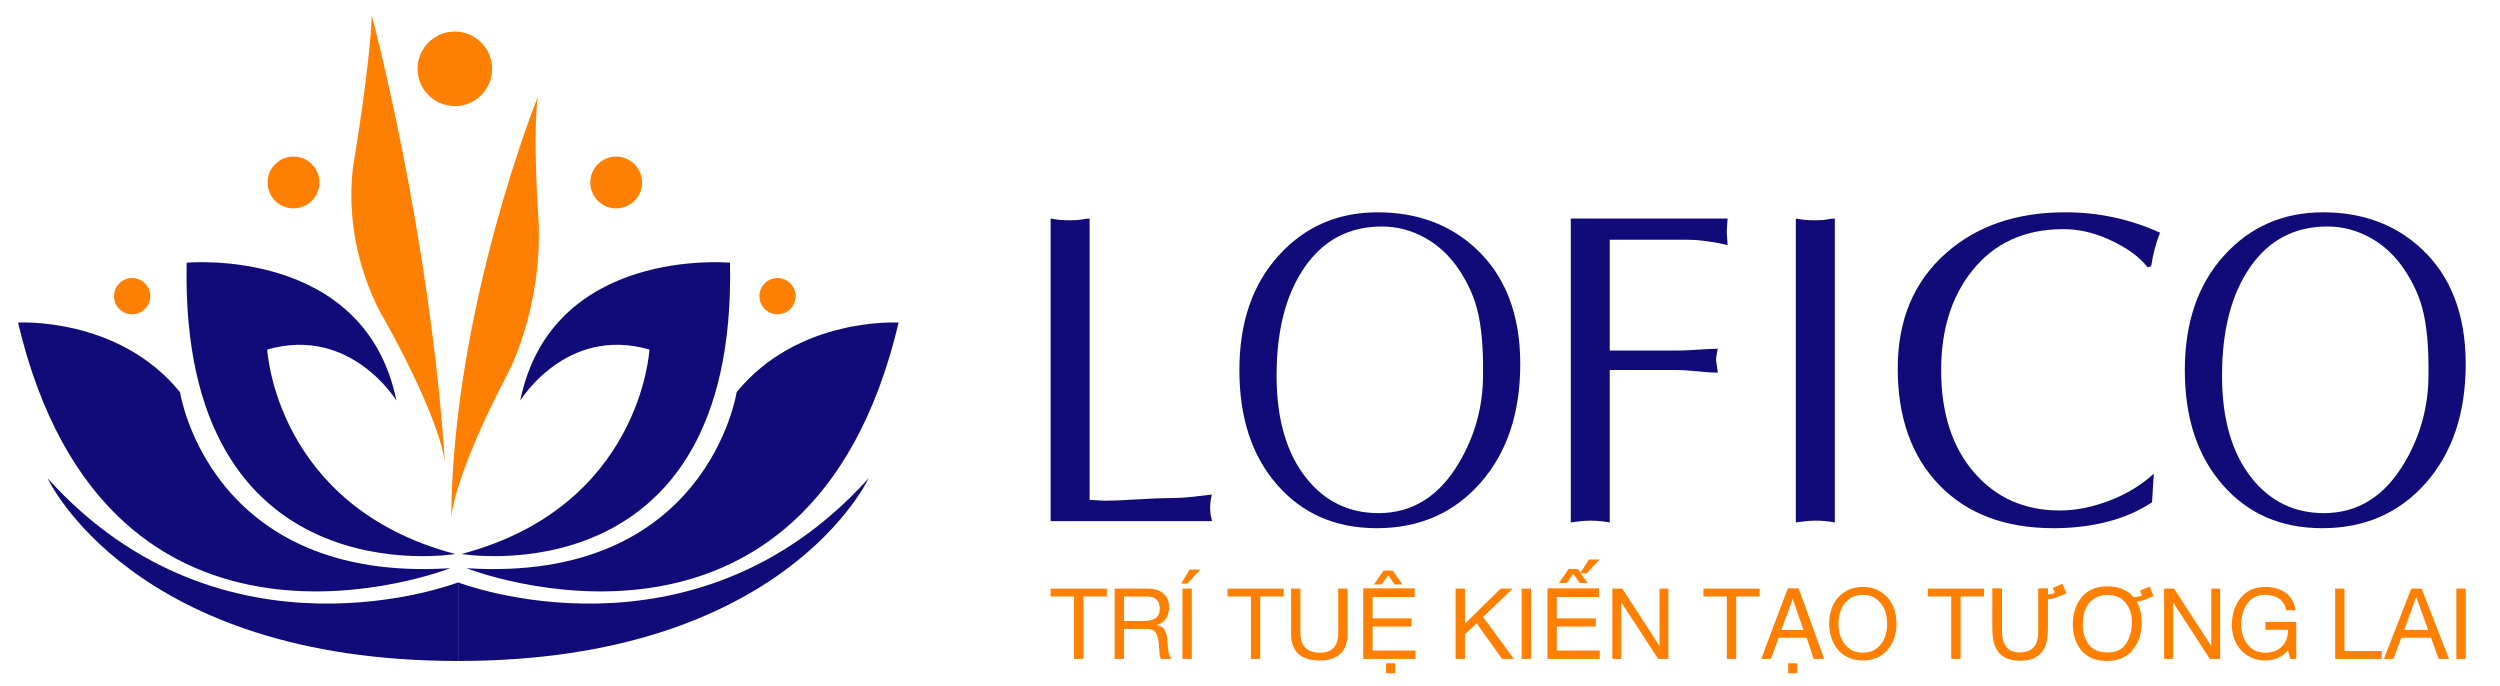 <?xml version="1.0" encoding="utf-8"?>
<!-- Generator: Adobe Illustrator 16.0.2, SVG Export Plug-In . SVG Version: 6.00 Build 0)  -->
<!DOCTYPE svg PUBLIC "-//W3C//DTD SVG 1.1//EN" "http://www.w3.org/Graphics/SVG/1.1/DTD/svg11.dtd">
<svg version="1.1" id="Layer_1" xmlns="http://www.w3.org/2000/svg" xmlns:xlink="http://www.w3.org/1999/xlink" x="0px" y="0px"
	 width="510px" height="140px" viewBox="0 0 510 140" enable-background="new 0 0 510 140" xml:space="preserve">
<g>
	<defs>
		<rect id="SVGID_1_" x="-51" y="-122" width="612" height="398"/>
	</defs>
	<clipPath id="SVGID_2_">
		<use xlink:href="#SVGID_1_"  overflow="visible"/>
	</clipPath>
	<path clip-path="url(#SVGID_2_)" fill="#110B79" d="M222.284,44.576v57.392l3.074,0.179c1.446,0,3.644-0.087,6.597-0.27
		c2.953-0.181,5.152-0.272,6.599-0.272c1.626,0,3.237-0.09,4.834-0.269c1.597-0.182,2.877-0.33,3.841-0.454
		c-0.122,0.483-0.211,0.92-0.271,1.31c-0.061,0.394-0.09,0.86-0.09,1.401c0,0.724,0.06,1.312,0.181,1.763
		c0.119,0.454,0.18,0.77,0.18,0.949H214.33V44.576c0.602,0.121,1.205,0.211,1.808,0.272c0.601,0.06,1.325,0.089,2.169,0.089
		c1.024,0,1.853-0.06,2.486-0.18C221.426,44.637,221.922,44.576,222.284,44.576"/>
	<path clip-path="url(#SVGID_2_)" fill="#110B79" d="M280.85,107.752c-8.375,0-15.139-2.939-20.289-8.827
		c-5.152-5.882-7.728-13.681-7.728-23.395c0-9.712,2.666-17.513,8-23.395c5.332-5.884,12.064-8.824,20.199-8.824
		c8.013,0,14.673,2.445,19.973,7.331c6.086,5.61,9.129,13.486,9.129,23.623c0,10.017-2.711,18.101-8.134,24.255
		S289.525,107.752,280.85,107.752 M302.541,74.988c0-4.347-0.332-8.025-0.995-11.046c-0.662-3.013-1.941-5.955-3.84-8.824
		c-1.897-2.865-4.234-5.069-7.003-6.604c-2.773-1.541-5.694-2.31-8.77-2.31c-6.688,0-11.944,2.76-15.77,8.283
		c-3.828,5.519-5.74,12.898-5.74,22.129c0,8.873,2.02,15.843,6.057,20.91c3.796,4.77,8.705,7.151,14.732,7.151
		c6.928,0,12.411-3.439,16.448-10.318c3.253-5.49,4.88-11.464,4.88-17.925V74.988z"/>
	<path clip-path="url(#SVGID_2_)" fill="#110B79" d="M320.437,106.576v-62h31.993l-0.18,2.711l0.18,2.712
		c-1.144-0.29-2.484-0.541-4.021-0.758c-1.537-0.219-2.908-0.328-4.111-0.328h-9.04h-6.869V71.51h13.919
		c0.905,0,2.26-0.06,4.067-0.181c1.809-0.121,3.164-0.183,4.068-0.183c-0.243,0.966-0.362,1.75-0.362,2.353l0.362,2.531
		c-0.904,0-2.26-0.091-4.068-0.272c-1.808-0.183-3.162-0.272-4.067-0.272h-13.919v31.091c-0.723-0.122-1.387-0.211-1.987-0.27
		c-0.604-0.062-1.265-0.092-1.988-0.092s-1.462,0.046-2.215,0.137C321.443,106.441,320.856,106.516,320.437,106.576"/>
	<path clip-path="url(#SVGID_2_)" fill="#110B79" d="M366.35,106.576v-62c0.602,0.122,1.203,0.211,1.808,0.271
		c0.601,0.061,1.324,0.092,2.169,0.092c1.024,0,1.852-0.061,2.485-0.182c0.633-0.122,1.131-0.182,1.491-0.182v62
		c-0.723-0.122-1.387-0.211-1.988-0.27c-0.604-0.062-1.266-0.092-1.988-0.092c-0.724,0-1.462,0.046-2.214,0.137
		C367.358,106.441,366.771,106.516,366.35,106.576"/>
	<path clip-path="url(#SVGID_2_)" fill="#110B79" d="M439.377,96.634l-0.361,5.833c-2.773,1.822-5.861,3.158-9.264,4.01
		c-3.406,0.848-7.006,1.275-10.801,1.275c-9.884,0-17.655-2.926-23.319-8.777c-5.664-5.854-8.496-13.787-8.496-23.805
		c0-9.896,3.283-17.74,9.853-23.533c6.266-5.549,14.371-8.327,24.312-8.327c6.809,0,13.256,1.387,19.344,4.16
		c-0.363,0.901-0.711,1.958-1.041,3.162c-0.333,1.205-0.587,2.439-0.769,3.706l-0.724,0.179c-1.687-2.167-4.338-4.065-7.953-5.693
		c-3.072-1.384-6.146-2.078-9.218-2.078c-7.954,0-14.191,2.867-18.708,8.6c-4.158,5.25-6.237,11.979-6.237,20.185
		c0,8.69,2.227,15.633,6.688,20.821c4.458,5.19,10.304,7.785,17.535,7.785c3.253,0,6.627-0.671,10.122-2.012
		C433.832,100.783,436.846,98.953,439.377,96.634"/>
	<path clip-path="url(#SVGID_2_)" fill="#110B79" d="M473.72,107.752c-8.375,0-15.138-2.939-20.289-8.827
		c-5.152-5.882-7.728-13.681-7.728-23.395c0-9.712,2.665-17.513,7.998-23.395c5.333-5.884,12.065-8.824,20.199-8.824
		c8.014,0,14.674,2.445,19.974,7.331c6.086,5.61,9.129,13.486,9.129,23.623c0,10.017-2.711,18.101-8.134,24.255
		S482.396,107.752,473.72,107.752 M495.411,74.988c0-4.347-0.332-8.025-0.995-11.046c-0.662-3.013-1.941-5.955-3.839-8.824
		c-1.899-2.865-4.235-5.069-7.005-6.604c-2.772-1.541-5.693-2.31-8.768-2.31c-6.688,0-11.945,2.76-15.771,8.283
		c-3.827,5.519-5.74,12.898-5.74,22.129c0,8.873,2.02,15.843,6.056,20.91c3.797,4.77,8.706,7.151,14.733,7.151
		c6.928,0,12.411-3.439,16.448-10.318c3.253-5.49,4.88-11.464,4.88-17.925V74.988z"/>
	<path clip-path="url(#SVGID_2_)" fill="#FF8000" d="M100.394,14.041c0,4.201-3.405,7.606-7.606,7.606
		c-4.201,0-7.606-3.405-7.606-7.606c0-4.201,3.405-7.606,7.606-7.606C96.988,6.435,100.394,9.839,100.394,14.041"/>
	<path clip-path="url(#SVGID_2_)" fill="#FF8000" d="M30.658,60.418c0,2.043-1.657,3.7-3.7,3.7s-3.7-1.657-3.7-3.7
		c0-2.043,1.657-3.7,3.7-3.7S30.658,58.375,30.658,60.418"/>
	<path clip-path="url(#SVGID_2_)" fill="#FF8000" d="M65.159,37.229c0,2.919-2.367,5.286-5.286,5.286s-5.285-2.367-5.285-5.286
		s2.366-5.286,5.285-5.286S65.159,34.311,65.159,37.229"/>
	<path clip-path="url(#SVGID_2_)" fill="#FF8000" d="M154.916,60.418c0,2.043,1.657,3.7,3.7,3.7s3.7-1.657,3.7-3.7
		c0-2.043-1.657-3.7-3.7-3.7S154.916,58.375,154.916,60.418"/>
	<path clip-path="url(#SVGID_2_)" fill="#FF8000" d="M120.416,37.229c0,2.919,2.367,5.286,5.286,5.286s5.286-2.367,5.286-5.286
		s-2.367-5.286-5.286-5.286S120.416,34.311,120.416,37.229"/>
	<path clip-path="url(#SVGID_2_)" fill="#FF8000" d="M109.746,19.667c0,0-17.387,43.023-17.702,86.045
		c0,0,0.124-7.736,11.755-29.927c0,0,6.903-13.095,6.071-30.835C109.87,44.951,108.578,27.381,109.746,19.667"/>
	<path clip-path="url(#SVGID_2_)" fill="#FF8000" d="M75.851,3.149c0,0,11.78,43.898,14.937,91.417c0,0-0.306-7.728-12.458-29.546
		c0,0-8.452-13.275-6.306-30.984C72.024,34.036,75.417,14.041,75.851,3.149"/>
	<path clip-path="url(#SVGID_2_)" fill="#110B79" d="M3.678,65.807c0,0,20.471-1.255,33.043,14.191c0,0,5.946,39.059,55.128,35.914
		C91.849,115.912,22.026,143.426,3.678,65.807"/>
	<path clip-path="url(#SVGID_2_)" fill="#110B79" d="M38.08,53.591c0,0,36.356-3.416,42.795,28.146c0,0-9.322-15.35-26.358-10.426
		c0,0,1.656,32.042,38.356,41.706C92.873,113.016,36.609,122.476,38.08,53.591"/>
	<path clip-path="url(#SVGID_2_)" fill="#110B79" d="M148.92,53.591c0,0-36.355-3.416-42.795,28.146c0,0,9.322-15.35,26.358-10.426
		c0,0-1.656,32.042-38.356,41.706C94.127,113.016,150.392,122.476,148.92,53.591"/>
	<path clip-path="url(#SVGID_2_)" fill="#110B79" d="M183.322,65.807c0,0-20.471-1.255-33.043,14.191
		c0,0-5.946,39.059-55.128,35.914C95.151,115.912,164.975,143.426,183.322,65.807"/>
	<path clip-path="url(#SVGID_2_)" fill="#110B79" d="M93.452,118.808c0,0-47.897,18.578-83.743-21.239
		c0,0,17.158,37.308,83.743,37.266V118.808z"/>
	<path clip-path="url(#SVGID_2_)" fill="#110B79" d="M93.452,118.808c0,0,47.896,18.578,83.743-21.239
		c0,0-17.158,37.308-83.743,37.266V118.808z"/>
	<polygon clip-path="url(#SVGID_2_)" fill="#FF8000" points="219.11,121.686 214.33,121.686 214.33,120.079 225.798,120.079 
		225.798,121.686 221.018,121.686 221.018,134.419 219.11,134.419 	"/>
	<path clip-path="url(#SVGID_2_)" fill="#FF8000" d="M227.386,120.08h6.75c1.365,0,2.432,0.335,3.202,1.003
		c0.771,0.669,1.155,1.585,1.155,2.749c0,0.912-0.204,1.689-0.613,2.331c-0.408,0.645-1.033,1.078-1.878,1.307v0.041
		c0.75,0.148,1.274,0.465,1.568,0.955c0.294,0.486,0.488,1.154,0.583,1.997c0.012,0.135,0.03,0.409,0.05,0.822
		c0.019,0.417,0.04,0.72,0.06,0.917c0.019,0.192,0.057,0.452,0.11,0.771c0.053,0.322,0.132,0.597,0.242,0.826
		c0.106,0.226,0.234,0.433,0.381,0.622h-2.129c-0.161-0.176-0.261-0.445-0.302-0.816c-0.04-0.368-0.07-0.822-0.09-1.365
		c-0.02-0.54-0.063-0.993-0.13-1.354c-0.066-0.415-0.138-0.75-0.211-1.003c-0.075-0.257-0.195-0.521-0.362-0.795
		c-0.167-0.275-0.402-0.475-0.702-0.604c-0.302-0.127-0.673-0.189-1.116-0.189h-4.659v6.128h-1.909V120.08z M233.271,126.686
		c1.018,0,1.825-0.183,2.42-0.551c0.596-0.368,0.894-1.035,0.894-2c0-0.764-0.212-1.363-0.633-1.797
		c-0.421-0.433-1.061-0.652-1.919-0.652h-4.739v5H233.271z"/>
	<path clip-path="url(#SVGID_2_)" fill="#FF8000" d="M242.69,116.181h2.189l-2.63,2.873h-1.286L242.69,116.181z M241.225,120.079
		h1.907v14.34h-1.907V120.079z"/>
	<polygon clip-path="url(#SVGID_2_)" fill="#FF8000" points="255.186,121.686 250.405,121.686 250.405,120.079 261.873,120.079 
		261.873,121.686 257.093,121.686 257.093,134.419 255.186,134.419 	"/>
	<path clip-path="url(#SVGID_2_)" fill="#FF8000" d="M274.908,129.237c0,1.822-0.484,3.194-1.456,4.118
		c-0.971,0.925-2.367,1.387-4.188,1.387c-3.924,0-5.887-1.835-5.887-5.505v-9.158h1.909v9.158c0,1.287,0.342,2.261,1.025,2.923
		c0.682,0.662,1.666,0.993,2.952,0.993c1.218,0,2.145-0.331,2.78-0.993c0.637-0.662,0.956-1.636,0.956-2.923v-9.158h1.907V129.237z"
		/>
	<path clip-path="url(#SVGID_2_)" fill="#FF8000" d="M278.102,134.419v-14.401h10.505v1.767h-8.597v4.361h7.955v1.665h-7.955v4.901
		h8.759v1.707H278.102z M282.26,116.401h1.867l1.988,2.833h-1.606l-1.325-1.889l-1.326,1.889h-1.586L282.26,116.401z
		 M282.761,135.303h1.829v2.048h-1.829V135.303z"/>
	<polygon clip-path="url(#SVGID_2_)" fill="#FF8000" points="296.943,120.079 298.851,120.079 298.851,127.229 306.122,120.079 
		308.592,120.079 302.545,125.863 308.833,134.419 306.423,134.419 301.241,127.167 298.851,129.399 298.851,134.419 
		296.943,134.419 	"/>
	<rect x="310.42" y="120.079" clip-path="url(#SVGID_2_)" fill="#FF8000" width="1.907" height="14.34"/>
	<path clip-path="url(#SVGID_2_)" fill="#FF8000" d="M315.683,134.419v-14.4h10.505v1.767h-8.597v4.361h7.956v1.664h-7.956v4.9
		h8.758v1.708H315.683z M320.001,116.082h1.869l2.008,2.853h-1.606l-1.326-1.889l-1.325,1.889h-1.608L320.001,116.082z
		 M324.14,114.133h2.188l-2.631,2.833h-1.347L324.14,114.133z"/>
	<polygon clip-path="url(#SVGID_2_)" fill="#FF8000" points="328.919,120.079 330.948,120.079 338.5,131.708 338.541,131.708 
		338.541,120.079 340.35,120.079 340.35,134.419 338.258,134.419 330.768,122.909 330.728,122.909 330.728,134.419 328.919,134.419 
			"/>
	<polygon clip-path="url(#SVGID_2_)" fill="#FF8000" points="352.279,121.686 347.5,121.686 347.5,120.079 358.968,120.079 
		358.968,121.686 354.187,121.686 354.187,134.419 352.279,134.419 	"/>
	<path clip-path="url(#SVGID_2_)" fill="#FF8000" d="M359.289,134.419l5.423-14.401h2.211l5.223,14.401h-2.15l-1.445-4.317h-5.704
		l-1.568,4.317H359.289z M363.407,128.514h4.498l-2.189-6.366L363.407,128.514z M364.794,135.303h1.827v2.048h-1.827V135.303z"/>
	<path clip-path="url(#SVGID_2_)" fill="#FF8000" d="M373.147,127.249c0-1.34,0.249-2.568,0.743-3.686
		c0.495-1.117,1.274-2.034,2.341-2.753c1.065-0.717,2.326-1.073,3.785-1.073s2.723,0.356,3.787,1.073
		c1.065,0.719,1.845,1.636,2.34,2.753c0.496,1.117,0.742,2.346,0.742,3.686c0,1.004-0.146,1.953-0.441,2.843
		c-0.294,0.892-0.72,1.683-1.276,2.379c-0.555,0.697-1.278,1.248-2.167,1.658c-0.891,0.407-1.886,0.613-2.984,0.613
		c-1.098,0-2.091-0.206-2.982-0.613c-0.891-0.41-1.613-0.961-2.169-1.658c-0.556-0.696-0.981-1.487-1.274-2.379
		C373.295,129.202,373.147,128.253,373.147,127.249 M375.548,124.427c-0.328,0.863-0.493,1.806-0.493,2.822
		c0,1.019,0.165,1.957,0.493,2.822c0.328,0.864,0.877,1.594,1.647,2.188c0.77,0.597,1.71,0.894,2.821,0.894s2.052-0.297,2.822-0.894
		c0.771-0.595,1.319-1.324,1.647-2.188c0.328-0.865,0.493-1.804,0.493-2.822c0-1.017-0.165-1.959-0.493-2.822
		s-0.877-1.593-1.647-2.189c-0.771-0.595-1.711-0.894-2.822-0.894s-2.052,0.299-2.821,0.894
		C376.425,122.834,375.876,123.563,375.548,124.427"/>
	<polygon clip-path="url(#SVGID_2_)" fill="#FF8000" points="398.055,121.686 393.275,121.686 393.275,120.079 404.742,120.079 
		404.742,121.686 399.963,121.686 399.963,134.419 398.055,134.419 	"/>
	<path clip-path="url(#SVGID_2_)" fill="#FF8000" d="M406.432,120.018h1.988v8.899c0,1.031,0.192,1.901,0.582,2.608
		c0.589,1.047,1.567,1.569,2.932,1.569c1.675,0,2.801-0.563,3.375-1.688c0.321-0.616,0.482-1.446,0.482-2.489v-8.899h1.988v1.247
		c0.054,0,0.174-0.015,0.362-0.041c0.253-0.013,0.534-0.08,0.845-0.199l0.1-0.042c0.053-0.028,0.085-0.053,0.1-0.081l-0.4-0.983
		l1.969-0.824l0.802,1.947l-1.828,0.764c-0.682,0.282-1.333,0.417-1.948,0.401v5.907c0,1.769-0.241,3.125-0.724,4.077
		c-0.857,1.74-2.51,2.61-4.961,2.61c-2.438,0-4.082-0.87-4.94-2.61c-0.481-0.952-0.723-2.309-0.723-4.077V120.018z"/>
	<path clip-path="url(#SVGID_2_)" fill="#FF8000" d="M436.901,126.969c0,2.156-0.542,3.943-1.627,5.362
		c-1.285,1.676-3.112,2.511-5.482,2.511c-2.224,0-3.965-0.729-5.224-2.189c-1.138-1.42-1.707-3.207-1.707-5.363
		c0-1.94,0.481-3.608,1.446-5.002c1.244-1.779,3.087-2.669,5.523-2.669c2.384,0,4.185,0.72,5.403,2.167
		c0.201,0.041,0.422,0.034,0.663-0.021c0.293-0.024,0.575-0.086,0.843-0.179l0.122-0.062l0.099-0.079l-0.401-0.965l1.97-0.825
		l0.803,1.931l-1.829,0.764c-0.562,0.229-1.092,0.36-1.585,0.4C436.573,123.89,436.901,125.294,436.901,126.969 M434.913,126.988
		c0-1.7-0.449-3.062-1.347-4.079c-0.884-1.03-2.088-1.547-3.615-1.547c-1.499,0-2.719,0.51-3.655,1.529
		c-0.938,1.018-1.405,2.521-1.405,4.517c0,1.608,0.401,2.96,1.203,4.061c0.806,1.083,2.117,1.626,3.938,1.626
		c1.713,0,2.953-0.617,3.716-1.847C434.525,130.028,434.913,128.607,434.913,126.988"/>
	<polygon clip-path="url(#SVGID_2_)" fill="#FF8000" points="441.481,120.079 443.509,120.079 451.062,131.708 451.102,131.708 
		451.102,120.079 452.91,120.079 452.91,134.419 450.818,134.419 443.328,122.909 443.288,122.909 443.288,134.419 441.481,134.419 
			"/>
	<path clip-path="url(#SVGID_2_)" fill="#FF8000" d="M466.729,132.633c-0.535,0.709-1.209,1.239-2.017,1.585
		c-0.813,0.35-1.673,0.524-2.583,0.524c-1.378,0-2.598-0.343-3.654-1.026c-1.058-0.682-1.853-1.565-2.381-2.652
		c-0.529-1.083-0.792-2.261-0.792-3.532c0-2.21,0.594-4.063,1.786-5.557c1.19-1.492,2.873-2.238,5.041-2.238
		c1.649,0,3.024,0.392,4.129,1.175c1.105,0.785,1.783,1.98,2.038,3.587h-1.908c-0.187-1.046-0.663-1.832-1.426-2.361
		c-0.764-0.528-1.708-0.793-2.833-0.793c-1.619,0-2.844,0.594-3.676,1.779c-0.83,1.182-1.245,2.619-1.245,4.308
		c0,1.58,0.44,2.929,1.316,4.048c0.877,1.115,2.078,1.675,3.604,1.675c1.446,0,2.59-0.442,3.425-1.326
		c0.838-0.883,1.229-2.002,1.175-3.352h-4.578v-1.609h6.287v7.553h-1.207L466.729,132.633z"/>
	<polygon clip-path="url(#SVGID_2_)" fill="#FF8000" points="476.374,120.079 478.28,120.079 478.28,132.813 485.874,132.813 
		485.874,134.419 476.374,134.419 	"/>
	<path clip-path="url(#SVGID_2_)" fill="#FF8000" d="M491.896,120.079h2.108l5.604,14.34h-2.109l-1.566-4.316h-6.066l-1.607,4.316
		h-1.946L491.896,120.079z M490.47,128.493h4.861l-2.391-6.688h-0.04L490.47,128.493z"/>
	<rect x="501.096" y="120.079" clip-path="url(#SVGID_2_)" fill="#FF8000" width="1.907" height="14.34"/>
</g>
</svg>
